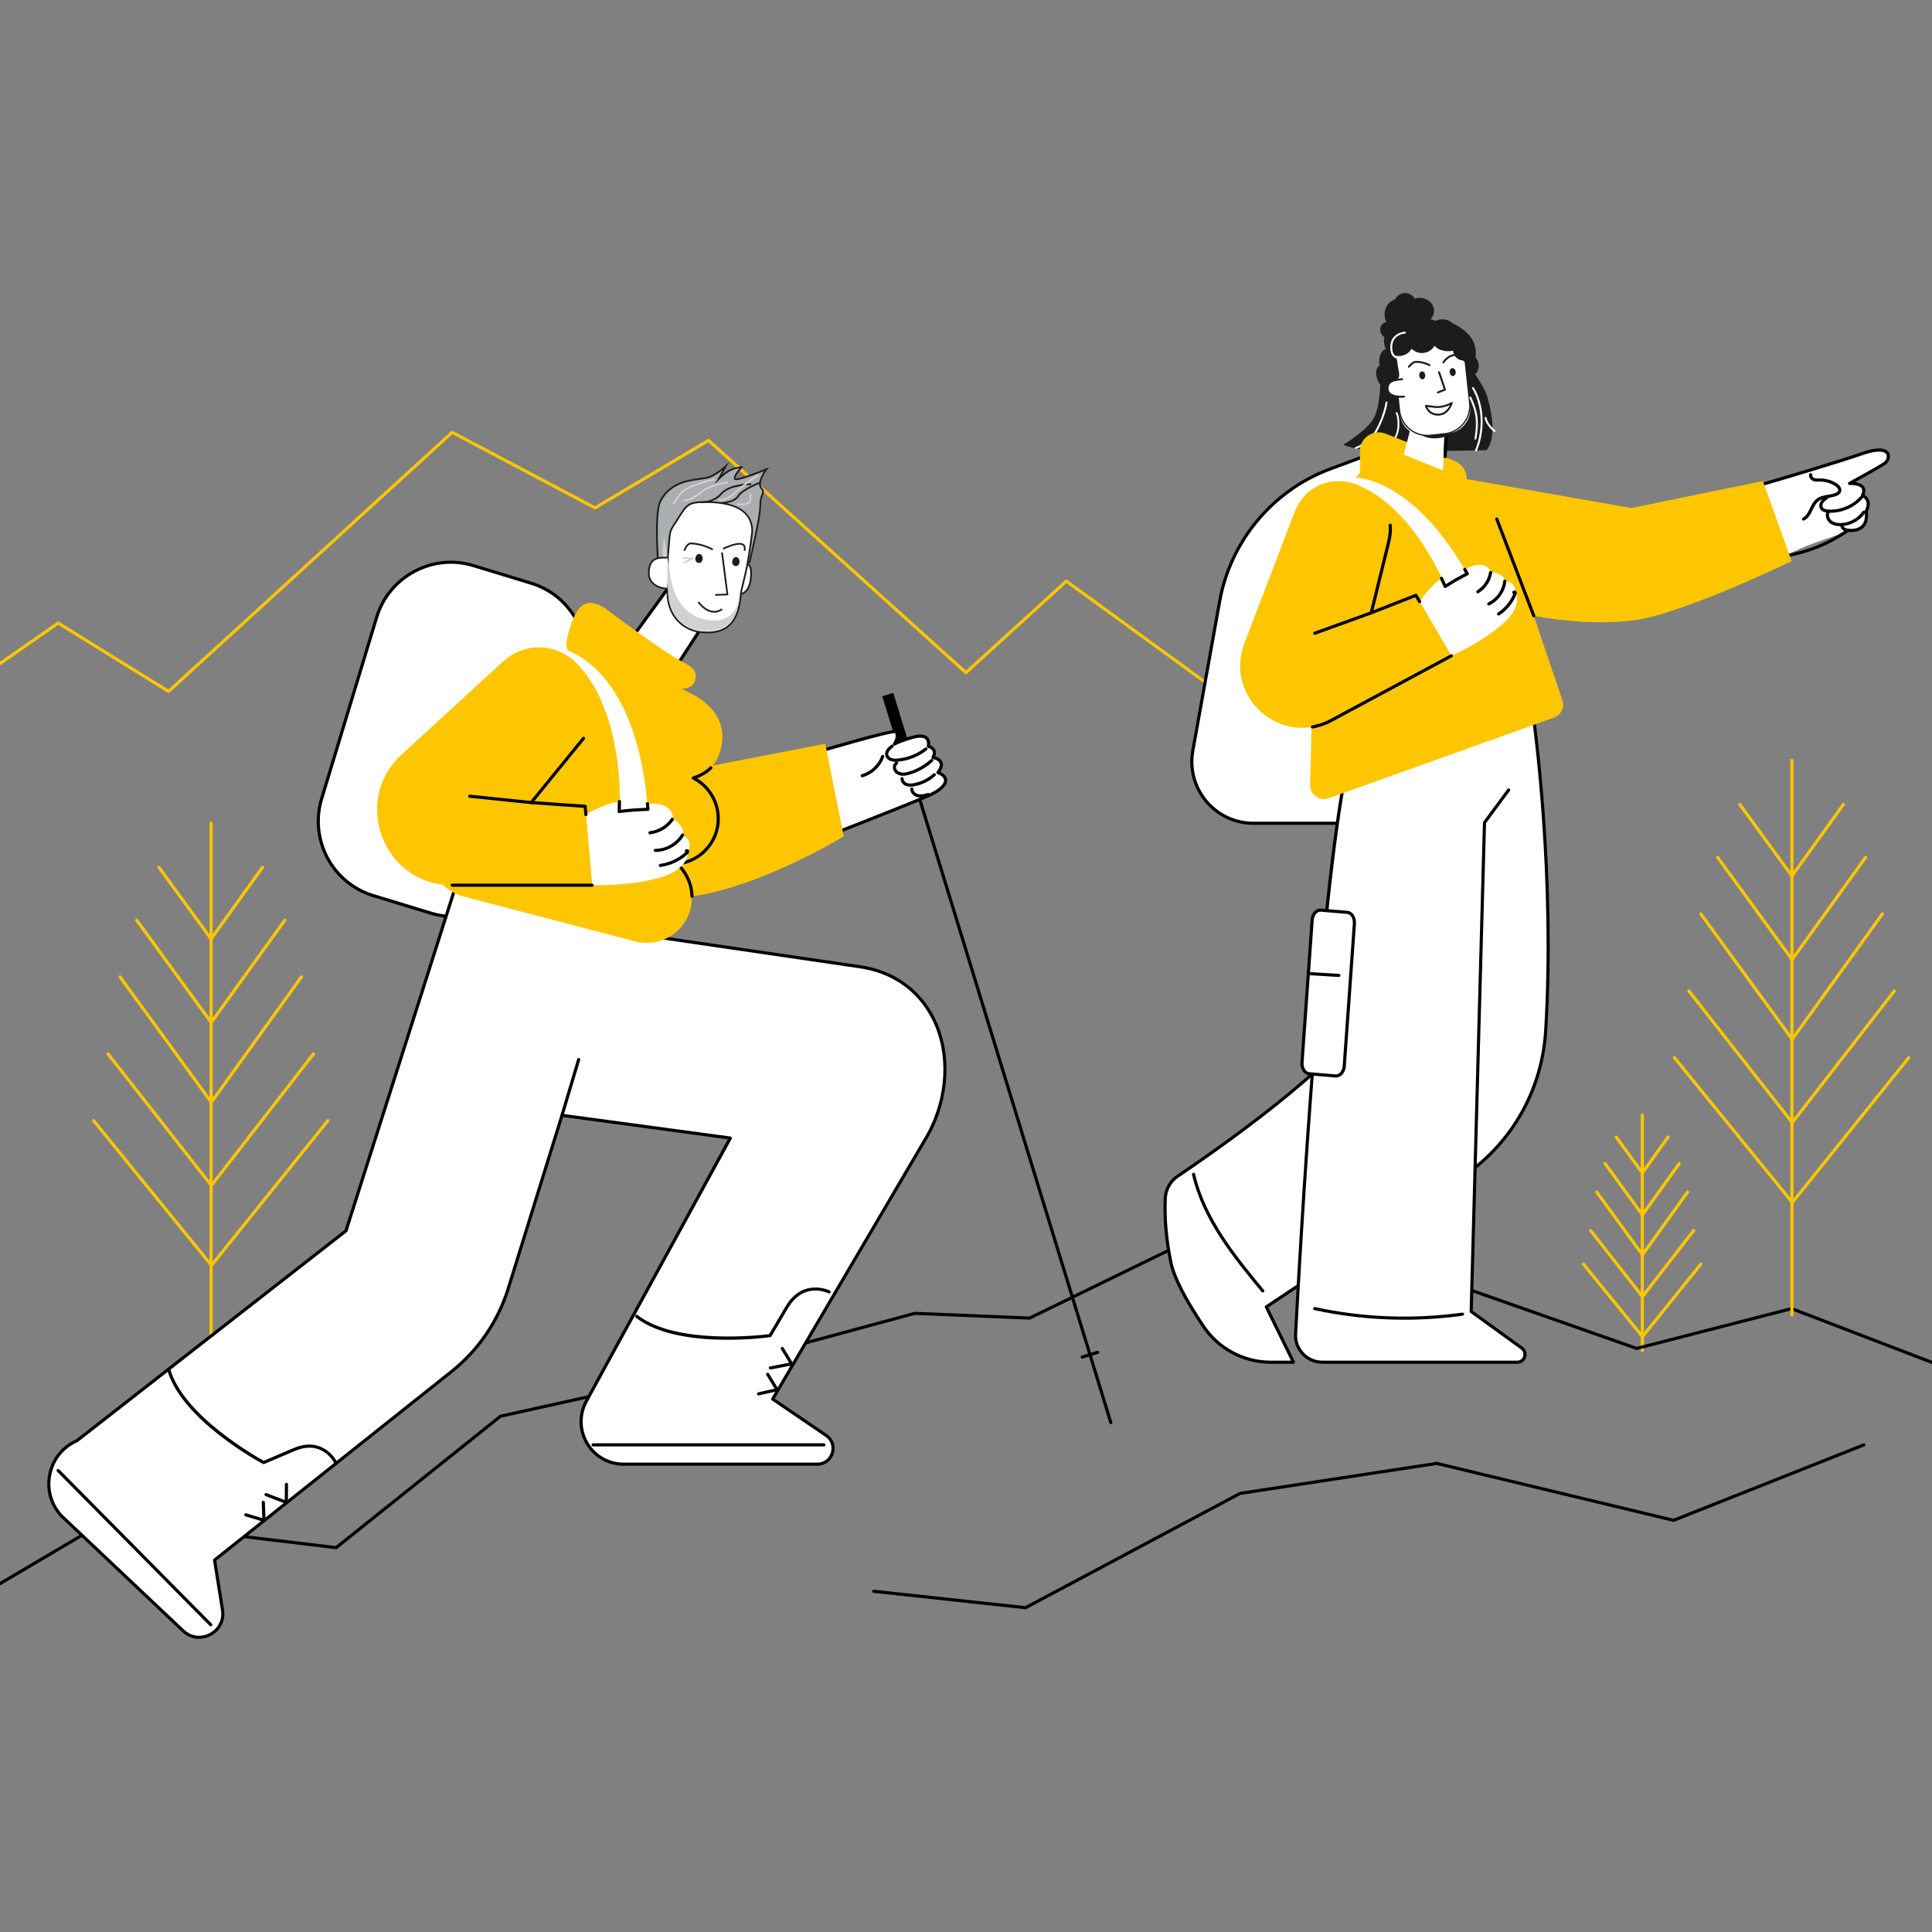 <svg width="1200" height="1200" viewBox="0 0 1200 1200" fill="none" xmlns="http://www.w3.org/2000/svg">
<rect x="0" y="0" width="1200" height="1200" fill="#808080" stroke="none"/>
<g clip-path="url(#clip0_15_1536)">
<g clip-path="url(#clip1_15_1536)">
<path d="M834.35 276.24C834.35 276.24 850.35 266.76 853.88 258.49C857.41 250.22 857.32 237.68 857.32 237.68L909 222.24C909 222.24 921.42 238.48 923.65 245.98C931.53 272.6 923.22 279.59 923.22 279.59C923.22 279.59 880.29 280.62 861.47 280.41C842.65 280.2 834.35 276.23 834.35 276.23V276.24Z" fill="#1C1C1A"/>
<path d="M842.08 278.83C841.82 278.83 841.58 278.66 841.51 278.4C841.42 278.08 841.6 277.75 841.91 277.66C841.99 277.64 850.31 275.07 854.94 266.18C859.64 257.15 860.59 249.99 860.6 249.92C860.64 249.59 860.94 249.36 861.27 249.4C861.6 249.44 861.83 249.74 861.79 250.07C861.75 250.37 860.81 257.5 856.01 266.74C851.13 276.11 842.61 278.71 842.25 278.82C842.19 278.84 842.14 278.84 842.08 278.84V278.83Z" fill="white"/>
<path d="M862.92 277.92C862.78 277.92 862.64 277.87 862.53 277.77C862.3 277.56 862.3 277.2 862.51 276.98C862.56 276.93 867.65 271.48 867.98 265.07C868.3 258.77 867.01 256.91 866.99 256.89C866.81 256.64 866.86 256.29 867.1 256.11C867.34 255.93 867.69 255.96 867.88 256.21C868.04 256.42 869.44 258.41 869.1 265.13C868.75 271.96 863.54 277.52 863.32 277.75C863.21 277.87 863.06 277.93 862.91 277.93L862.92 277.92Z" fill="white"/>
<path d="M869.11 512.33C868.91 512.33 868.71 512.27 868.54 512.14L662.4 362.23L600.61 418.51C600.24 418.85 599.67 418.85 599.3 418.51L439.97 274.74L370.1 316.29C369.81 316.46 369.44 316.47 369.14 316.31L281.01 269.74L105.37 430.16C105.05 430.45 104.57 430.5 104.19 430.27L36.14 388.16L-7.46 418.58C-7.9 418.89 -8.51 418.78 -8.82 418.34C-9.13 417.9 -9.02 417.29 -8.58 416.98L35.55 386.18C35.87 385.96 36.29 385.94 36.62 386.15L104.59 428.21L280.19 267.83C280.5 267.55 280.94 267.49 281.31 267.69L369.57 314.33L439.59 272.69C439.96 272.47 440.42 272.52 440.74 272.81L599.95 416.47L661.67 360.25C662.02 359.94 662.53 359.91 662.9 360.18L869.68 510.56C870.12 510.88 870.21 511.49 869.9 511.93C869.71 512.19 869.41 512.33 869.11 512.33Z" fill="#FEC600"/>
<path d="M131.1 856.83C130.56 856.83 130.12 856.39 130.12 855.85V511.3C130.12 510.76 130.56 510.32 131.1 510.32C131.64 510.32 132.08 510.76 132.08 511.3V855.85C132.08 856.39 131.64 856.83 131.1 856.83Z" fill="#FEC600"/>
<path d="M131.1 584.15C130.79 584.15 130.49 584 130.31 583.75L97.94 539.32C97.62 538.89 97.72 538.27 98.15 537.95C98.58 537.63 99.2 537.73 99.52 538.16L131.09 581.5L162.26 538.17C162.57 537.73 163.19 537.63 163.63 537.95C164.07 538.26 164.17 538.88 163.85 539.32L131.89 583.75C131.71 584 131.42 584.16 131.1 584.16V584.15Z" fill="#FEC600"/>
<path d="M131.19 636.06C130.88 636.06 130.58 635.91 130.4 635.66L84.13 572.15C83.81 571.72 83.91 571.1 84.34 570.78C84.78 570.46 85.39 570.56 85.71 570.99L131.19 633.41L176.09 570.99C176.4 570.55 177.02 570.45 177.46 570.77C177.9 571.08 178 571.7 177.68 572.14L131.99 635.65C131.81 635.91 131.52 636.09 131.2 636.06H131.19Z" fill="#FEC600"/>
<path d="M131.25 685.58C130.94 685.58 130.64 685.43 130.46 685.18L73.76 607.35C73.44 606.92 73.54 606.3 73.97 605.98C74.4 605.66 75.02 605.76 75.34 606.19L131.25 682.93L186.45 606.19C186.76 605.75 187.38 605.65 187.82 605.97C188.26 606.28 188.36 606.9 188.04 607.34L132.05 685.17C131.87 685.42 131.57 685.58 131.26 685.58H131.25Z" fill="#FEC600"/>
<path d="M131.3 737.34C131 737.34 130.71 737.2 130.53 736.97L66.29 655.15C65.96 654.72 66.03 654.11 66.45 653.78C66.88 653.45 67.49 653.52 67.82 653.94L131.29 734.77L193.95 653.94C194.28 653.51 194.89 653.43 195.32 653.77C195.75 654.1 195.83 654.71 195.49 655.14L132.06 736.96C131.87 737.2 131.59 737.34 131.29 737.34H131.3Z" fill="#FEC600"/>
<path d="M131.36 786.93C131.07 786.93 130.79 786.8 130.6 786.57L57.38 696.66C57.04 696.24 57.1 695.63 57.52 695.29C57.94 694.95 58.56 695.01 58.89 695.43L131.35 784.4L202.89 695.43C203.23 695.01 203.84 694.94 204.26 695.28C204.68 695.62 204.75 696.23 204.41 696.65L132.11 786.56C131.92 786.79 131.64 786.92 131.35 786.92L131.36 786.93Z" fill="#FEC600"/>
<path d="M1020.08 839.79C1019.54 839.79 1019.1 839.35 1019.1 838.81V692.5C1019.1 691.96 1019.54 691.52 1020.08 691.52C1020.62 691.52 1021.06 691.96 1021.06 692.5V838.81C1021.06 839.35 1020.62 839.79 1020.08 839.79Z" fill="#FEC600"/>
<path d="M1020.08 729.51C1019.77 729.51 1019.47 729.36 1019.29 729.11L1003.06 706.83C1002.74 706.4 1002.84 705.78 1003.27 705.46C1003.7 705.14 1004.32 705.24 1004.64 705.67L1020.07 726.85L1035.3 705.67C1035.61 705.23 1036.23 705.13 1036.67 705.45C1037.11 705.76 1037.21 706.38 1036.89 706.82L1020.87 729.1C1020.69 729.35 1020.4 729.51 1020.08 729.51Z" fill="#FEC600"/>
<path d="M1020.12 755.54C1019.81 755.54 1019.51 755.39 1019.33 755.14L996.13 723.29C995.81 722.86 995.91 722.24 996.34 721.92C996.77 721.6 997.39 721.7 997.71 722.13L1020.11 752.89L1042.23 722.14C1042.54 721.7 1043.16 721.6 1043.6 721.92C1044.04 722.24 1044.14 722.85 1043.82 723.29L1020.91 755.14C1020.73 755.39 1020.43 755.55 1020.12 755.55V755.54Z" fill="#FEC600"/>
<path d="M1020.15 780.37C1019.84 780.37 1019.54 780.22 1019.36 779.97L990.93 740.94C990.61 740.51 990.71 739.89 991.14 739.57C991.58 739.25 992.19 739.35 992.51 739.78L1020.15 777.72L1047.43 739.79C1047.74 739.35 1048.36 739.25 1048.8 739.57C1049.24 739.88 1049.34 740.5 1049.02 740.94L1020.95 779.97C1020.77 780.22 1020.47 780.38 1020.16 780.38L1020.15 780.37Z" fill="#FEC600"/>
<path d="M1020.18 806.33C1019.88 806.33 1019.59 806.19 1019.41 805.96L987.2 764.93C986.87 764.5 986.94 763.89 987.36 763.56C987.79 763.23 988.4 763.3 988.73 763.72L1020.16 803.76L1051.19 763.73C1051.52 763.3 1052.13 763.22 1052.56 763.56C1052.99 763.9 1053.07 764.5 1052.73 764.93L1020.93 805.96C1020.74 806.2 1020.46 806.34 1020.16 806.34L1020.18 806.33Z" fill="#FEC600"/>
<path d="M1020.2 831.19C1019.91 831.19 1019.63 831.06 1019.44 830.83L982.73 785.75C982.39 785.33 982.45 784.72 982.87 784.38C983.29 784.04 983.91 784.1 984.24 784.52L1020.19 828.66L1055.68 784.52C1056.02 784.1 1056.63 784.03 1057.05 784.37C1057.47 784.71 1057.54 785.32 1057.2 785.74L1020.95 830.82C1020.76 831.05 1020.48 831.18 1020.19 831.18L1020.2 831.19Z" fill="#FEC600"/>
<path d="M-8.02 989.34C-8.35 989.34 -8.68 989.17 -8.86 988.86C-9.13 988.39 -8.98 987.8 -8.51 987.52L66.2 943.44C66.39 943.33 66.6 943.28 66.81 943.31L208.5 960.26L310.24 878.91C310.36 878.82 310.49 878.75 310.64 878.72L428 852.66L567.92 814.81C568.02 814.78 568.12 814.77 568.22 814.78L639.31 817.72L783.92 747.26C784.18 747.13 784.48 747.13 784.75 747.25L862.89 782.5L1016.6 836.52L1112.57 811.85C1112.77 811.8 1112.97 811.81 1113.16 811.89L1209.27 848.74C1209.78 848.94 1210.03 849.5 1209.83 850C1209.64 850.51 1209.07 850.76 1208.57 850.56L1112.75 813.82L1016.79 838.48C1016.6 838.53 1016.4 838.52 1016.22 838.45L862.15 784.3L784.35 749.2L639.93 819.57C639.78 819.64 639.62 819.68 639.46 819.67L568.28 816.72L428.46 854.54L311.28 880.56L209.4 962.02C209.2 962.18 208.94 962.26 208.67 962.23L66.9 945.27L-7.52 989.2C-7.68 989.29 -7.85 989.34 -8.02 989.34Z" fill="black"/>
<path d="M636.95 999.55C636.95 999.55 636.88 999.55 636.84 999.55L542.58 989.34C542.04 989.28 541.65 988.8 541.71 988.26C541.77 987.72 542.26 987.33 542.79 987.4L636.75 997.58L769.78 926.72C769.88 926.67 769.98 926.63 770.09 926.62L892.21 907.98C892.33 907.96 892.46 907.97 892.59 908L1039.39 943.28L1157.29 896.53C1157.79 896.33 1158.36 896.57 1158.56 897.08C1158.76 897.58 1158.51 898.15 1158.01 898.35L1039.83 945.21C1039.64 945.29 1039.44 945.3 1039.24 945.25L892.32 909.94L770.55 928.53L637.4 999.46C637.26 999.54 637.1 999.58 636.94 999.58L636.95 999.55Z" fill="black"/>
<path d="M1113 817.75C1112.46 817.75 1112.02 817.31 1112.02 816.77V472.22C1112.02 471.68 1112.46 471.24 1113 471.24C1113.54 471.24 1113.98 471.68 1113.98 472.22V816.77C1113.98 817.31 1113.54 817.75 1113 817.75Z" fill="#FEC600"/>
<path d="M1113 545.07C1112.69 545.07 1112.39 544.92 1112.21 544.67L1079.84 500.24C1079.52 499.81 1079.62 499.19 1080.05 498.87C1080.48 498.55 1081.1 498.65 1081.42 499.08L1112.99 542.42L1144.16 499.09C1144.47 498.65 1145.09 498.55 1145.53 498.87C1145.97 499.18 1146.07 499.8 1145.75 500.24L1113.79 544.67C1113.61 544.92 1113.31 545.08 1113 545.08V545.07Z" fill="#FEC600"/>
<path d="M1113.09 596.98C1112.78 596.98 1112.48 596.83 1112.3 596.58L1066.03 533.07C1065.71 532.64 1065.81 532.02 1066.24 531.7C1066.68 531.38 1067.29 531.48 1067.61 531.91L1113.09 594.33L1157.99 531.91C1158.3 531.47 1158.92 531.37 1159.36 531.69C1159.8 532 1159.9 532.62 1159.58 533.06L1113.89 596.57C1113.71 596.82 1113.41 596.98 1113.1 596.98H1113.09Z" fill="#FEC600"/>
<path d="M1113.16 646.5C1112.85 646.5 1112.55 646.35 1112.37 646.1L1055.67 568.27C1055.35 567.84 1055.45 567.22 1055.88 566.9C1056.31 566.58 1056.93 566.68 1057.25 567.11L1113.16 643.85L1168.36 567.11C1168.67 566.67 1169.29 566.57 1169.73 566.89C1170.17 567.2 1170.27 567.82 1169.95 568.26L1113.96 646.09C1113.78 646.34 1113.48 646.5 1113.17 646.5H1113.16Z" fill="#FEC600"/>
<path d="M1113.21 698.27C1112.91 698.27 1112.62 698.13 1112.44 697.9L1048.2 616.08C1047.87 615.65 1047.94 615.04 1048.36 614.71C1048.79 614.38 1049.4 614.45 1049.73 614.87L1113.2 695.7L1175.86 614.87C1176.19 614.44 1176.8 614.36 1177.23 614.7C1177.66 615.03 1177.74 615.64 1177.4 616.07L1113.97 697.89C1113.78 698.13 1113.52 698.26 1113.2 698.27H1113.21Z" fill="#FEC600"/>
<path d="M1113.26 747.85C1112.97 747.85 1112.69 747.72 1112.5 747.49L1039.28 657.58C1038.94 657.16 1039 656.55 1039.42 656.21C1039.84 655.87 1040.46 655.93 1040.79 656.35L1113.25 745.32L1184.79 656.35C1185.13 655.93 1185.74 655.86 1186.16 656.2C1186.58 656.54 1186.65 657.15 1186.31 657.57L1114.01 747.48C1113.82 747.71 1113.54 747.84 1113.25 747.84L1113.26 747.85Z" fill="#FEC600"/>
<path d="M267.75 567.21L231.8 556.26C206.5 548.56 192.09 521.51 199.77 496.16L233.96 383.38C241.65 358.02 268.64 343.58 293.96 351.29L329.91 362.24C355.21 369.94 369.62 396.99 361.94 422.34L327.75 535.12C320.06 560.48 293.07 574.92 267.75 567.21Z" fill="white"/>
<path d="M281.69 570.28C276.92 570.28 272.14 569.57 267.46 568.15L231.51 557.2C205.63 549.32 190.97 521.81 198.83 495.88L233.02 383.11C236.82 370.58 245.3 360.27 256.92 354.07C268.51 347.88 281.76 346.57 294.24 350.37L330.19 361.32C356.07 369.2 370.73 396.71 362.87 422.64L328.68 535.42C324.88 547.95 316.4 558.26 304.78 564.46C297.54 568.33 289.64 570.29 281.69 570.29V570.28ZM268.03 566.28C280.01 569.93 292.73 568.67 303.86 562.72C315.01 556.76 323.16 546.86 326.81 534.83L361 422.05C368.55 397.15 354.47 370.74 329.62 363.17L293.67 352.22C281.69 348.57 268.97 349.83 257.84 355.78C246.69 361.74 238.54 371.64 234.89 383.67L200.7 496.44C193.15 521.34 207.23 547.75 232.08 555.32L268.03 566.27V566.28Z" fill="black"/>
<path d="M393.67 579.94L534.23 600.51C583.27 607.69 600.21 661.83 576.13 705.24L479.9 869L513.13 891.6C521.07 897 517.26 909.45 507.66 909.45H387.34C367.56 909.45 354.81 888.45 363.9 870.84L453.62 706.9L349.06 692.77L315.67 800.31C309.34 820.71 297.02 838.72 280.33 852L133.27 969L138.2 999.97C140.4 1013.78 123.88 1022.54 113.73 1012.94L38.22 941.6C24.47 926.9 29.33 903 47.72 894.87L214.89 764.46L283.2 549.82L393.65 579.95L393.67 579.94Z" fill="white"/>
<path d="M123.71 1017.95C119.86 1017.95 116.06 1016.48 113.07 1013.65L37.56 942.31C30.74 935.02 27.99 925.29 29.98 915.56C31.95 905.88 38.24 898.04 47.23 894.02L214.07 763.86L282.29 549.51C282.45 549.01 282.97 548.73 283.48 548.86L393.87 578.97L534.37 599.53C555.26 602.59 571.74 614.33 580.79 632.6C591.47 654.19 590.02 682.2 576.99 705.7L481.21 868.69L513.68 890.77C517.67 893.48 519.33 898.22 517.91 902.83C516.49 907.43 512.47 910.41 507.66 910.41H387.34C377.73 910.41 368.99 905.5 363.98 897.27C358.95 889.02 358.6 878.96 363.03 870.37L452.07 707.65L349.74 693.82L316.6 800.57C310.18 821.24 297.85 839.28 280.94 852.74L134.33 969.38L139.16 999.78C140.23 1006.5 137.04 1012.9 131.02 1016.07C128.67 1017.31 126.17 1017.91 123.69 1017.91H123.7L123.71 1017.95ZM283.87 551.02L215.84 764.76C215.78 764.95 215.67 765.11 215.51 765.23L48.34 895.64C48.28 895.69 48.21 895.73 48.13 895.76C39.66 899.5 33.75 906.86 31.89 915.95C30.03 925.05 32.6 934.15 38.94 940.93L114.4 1012.22C119.63 1017.16 125.95 1016.57 130.12 1014.37C134.31 1012.16 138.37 1007.25 137.24 1000.11L132.31 969.14C132.26 968.79 132.39 968.44 132.67 968.22L279.73 851.22C296.34 838.01 308.45 820.3 314.75 800L348.14 692.46C348.28 692 348.74 691.72 349.2 691.78L453.76 705.91C454.08 705.95 454.36 706.15 454.5 706.44C454.64 706.73 454.64 707.07 454.49 707.35L364.77 871.29C360.66 879.25 360.99 888.59 365.66 896.25C370.31 903.89 378.42 908.45 387.35 908.45H507.67C511.6 908.45 514.89 906.02 516.05 902.25C517.21 898.48 515.85 894.6 512.6 892.38L479.37 869.78C478.94 869.49 478.82 868.92 479.08 868.48L575.31 704.72C588.02 681.8 589.46 654.48 579.05 633.46C570.3 615.78 554.34 604.42 534.1 601.45L393.54 580.88C393.54 580.88 393.46 580.87 393.42 580.86L283.88 550.98L283.87 551.02Z" fill="black"/>
<path d="M130.9 1010.15C130.65 1010.15 130.39 1010.05 130.2 1009.86L35.42 914.06C35.04 913.67 35.04 913.06 35.42 912.68C35.8 912.3 36.42 912.3 36.8 912.68L131.58 1008.48C131.96 1008.87 131.96 1009.48 131.58 1009.86C131.39 1010.05 131.14 1010.14 130.89 1010.14L130.9 1010.15Z" fill="black"/>
<path d="M511.77 898.4H368.4C367.86 898.4 367.42 897.96 367.42 897.42C367.42 896.88 367.86 896.44 368.4 896.44H511.77C512.31 896.44 512.75 896.88 512.75 897.42C512.75 897.96 512.31 898.4 511.77 898.4Z" fill="black"/>
<path d="M349.07 693.74C348.98 693.74 348.88 693.73 348.79 693.7C348.27 693.54 347.98 693 348.13 692.48L358.49 657.83C358.65 657.31 359.19 657.02 359.71 657.17C360.23 657.33 360.52 657.87 360.37 658.39L350.01 693.04C349.88 693.47 349.5 693.74 349.07 693.74Z" fill="black"/>
<path d="M451.96 832.17C433.34 832.17 409.29 829.65 394.88 818.36C394.45 818.03 394.38 817.41 394.71 816.99C395.04 816.56 395.66 816.49 396.08 816.82C419.75 835.35 472.21 829.35 477.72 828.66L487.83 811.51C498.52 793.37 515.23 801.47 515.4 801.55C515.88 801.79 516.08 802.38 515.83 802.86C515.59 803.34 515 803.54 514.52 803.3C513.9 802.99 499.27 795.96 489.51 812.5L479.15 830.06C479 830.32 478.74 830.49 478.44 830.53C477.42 830.67 466.29 832.17 451.95 832.17H451.96Z" fill="black"/>
<path d="M478.45 850.63C477.99 850.63 477.58 850.3 477.49 849.84C477.39 849.31 477.74 848.8 478.27 848.7L490.16 846.44L485.06 838.07C484.78 837.61 484.92 837.01 485.38 836.73C485.84 836.45 486.44 836.59 486.72 837.05L492.56 846.63C492.73 846.9 492.75 847.24 492.62 847.53C492.49 847.82 492.23 848.04 491.91 848.09L478.64 850.62C478.58 850.63 478.52 850.64 478.45 850.64V850.63Z" fill="black"/>
<path d="M471.15 866.73C470.7 866.73 470.3 866.42 470.2 865.96C470.08 865.43 470.42 864.91 470.95 864.79L481.13 862.53L476 854.12C475.72 853.66 475.86 853.06 476.32 852.78C476.78 852.5 477.38 852.64 477.66 853.1L483.5 862.68C483.66 862.95 483.69 863.28 483.57 863.57C483.45 863.86 483.19 864.07 482.88 864.14L471.36 866.7C471.29 866.72 471.22 866.72 471.15 866.72V866.73Z" fill="black"/>
<path d="M208.79 909.91C208.42 909.91 208.07 909.7 207.9 909.34C207.6 908.7 200.46 893.79 182.87 901.31L164.15 909.31C163.88 909.43 163.57 909.41 163.31 909.27C161.24 908.17 112.54 881.93 103.78 850.68C103.63 850.16 103.94 849.62 104.46 849.47C104.97 849.32 105.52 849.63 105.67 850.15C113.79 879.13 159.03 904.68 163.83 907.32L182.11 899.5C201.49 891.22 209.61 908.34 209.69 908.51C209.92 909 209.69 909.58 209.21 909.8C209.08 909.86 208.94 909.89 208.8 909.89L208.79 909.91Z" fill="black"/>
<path d="M177.85 934.16C177.73 934.16 177.61 934.14 177.5 934.09L164.89 929.23C164.39 929.03 164.14 928.47 164.33 927.97C164.52 927.47 165.09 927.22 165.59 927.41L176.88 931.76L176.95 921.95C176.95 921.41 177.39 920.98 177.93 920.98C178.47 920.98 178.91 921.42 178.9 921.96L178.82 933.18C178.82 933.5 178.66 933.8 178.39 933.98C178.23 934.09 178.04 934.15 177.84 934.15L177.85 934.16Z" fill="black"/>
<path d="M163.97 945.26C163.88 945.26 163.78 945.25 163.69 945.22L152.39 941.82C151.87 941.66 151.58 941.12 151.73 940.6C151.89 940.09 152.43 939.79 152.95 939.94L162.93 942.95L162.55 933.1C162.53 932.56 162.95 932.11 163.49 932.08C163.99 932.06 164.48 932.48 164.51 933.02L164.94 944.24C164.95 944.55 164.81 944.86 164.56 945.05C164.39 945.18 164.17 945.25 163.96 945.25L163.97 945.26Z" fill="black"/>
<path d="M415.69 364.31L391.42 397.71L417.56 417.78L439.95 383.25L415.68 364.31H415.69Z" fill="white"/>
<path d="M417.56 418.76C417.35 418.76 417.14 418.69 416.97 418.56L390.83 398.49C390.41 398.17 390.32 397.57 390.63 397.14L414.9 363.74C415.06 363.53 415.29 363.39 415.55 363.35C415.82 363.31 416.08 363.39 416.29 363.55L440.56 382.49C440.96 382.8 441.06 383.37 440.78 383.79L418.38 418.32C418.23 418.55 417.99 418.71 417.73 418.75C417.68 418.75 417.62 418.76 417.57 418.76H417.56ZM392.77 397.52L417.31 416.36L438.64 383.47L415.88 365.7L392.77 397.51V397.52Z" fill="black"/>
<path d="M689.96 884.59C689.54 884.59 689.15 884.32 689.02 883.9L552.04 437.1C551.88 436.59 552.17 436.04 552.69 435.88C553.2 435.72 553.75 436.01 553.91 436.53L690.89 883.33C691.05 883.84 690.76 884.39 690.24 884.55C690.14 884.58 690.05 884.59 689.95 884.59H689.96Z" fill="black"/>
<path d="M672.24 843.85C671.82 843.85 671.43 843.58 671.3 843.16C671.14 842.65 671.43 842.1 671.95 841.94L681.52 839.01C682.03 838.85 682.58 839.14 682.74 839.66C682.9 840.17 682.61 840.72 682.09 840.88L672.52 843.81C672.42 843.84 672.33 843.85 672.23 843.85H672.24Z" fill="black"/>
<path d="M554.84 430.36L548 432.46L564.5 486.31L571.34 484.21L554.84 430.36Z" fill="black"/>
<path d="M475.01 534.47C515.34 518.82 569.48 497.65 577.96 493.61C588.26 488.71 590.56 482.93 582.52 479.79C582.52 479.79 589.02 472.63 579.5 470.44C579.5 470.44 582.76 465.36 576.6 463.53C576.6 463.53 579.03 454.59 566.89 457.95C558.98 460.14 555.59 462.1 555.59 462.1C555.59 462.1 558.79 457.2 556.53 454.54C554.27 451.88 444.68 486.71 440.74 485.76C436.8 484.8 446.65 545.48 475.02 534.46L475.01 534.47Z" fill="white"/>
<path d="M468.36 536.77C462.72 536.77 457.47 533.96 452.9 528.43C441.62 514.79 437.45 488.69 439.46 485.48C439.81 484.93 440.38 484.67 440.97 484.81C443.1 485.01 466.67 478.06 489.5 471.36C505.18 466.75 521.39 461.99 534.06 458.5C556.05 452.45 556.65 453.15 557.28 453.91C558.8 455.7 558.38 458.18 557.69 460.03C559.56 459.25 562.48 458.15 566.63 457.01C571.22 455.74 574.47 456.01 576.28 457.82C577.86 459.39 577.86 461.64 577.71 462.89C579.43 463.56 580.56 464.59 581.06 465.94C581.6 467.38 581.27 468.84 580.9 469.82C583.39 470.6 584.93 471.87 585.47 473.59C586.16 475.8 584.96 478.1 584.07 479.4C587.47 481.05 588.29 483.08 588.34 484.55C588.46 487.85 584.93 491.38 578.39 494.5C570.01 498.49 517.74 518.94 475.37 535.38C472.98 536.31 470.64 536.76 468.36 536.76V536.77ZM441.02 486.75C440.11 489.96 443.62 514.34 454.55 527.37C460.43 534.38 467.2 536.46 474.66 533.57C517 517.13 569.22 496.71 577.54 492.74C583.16 490.07 586.46 487.03 586.38 484.63C586.31 482.73 584.05 481.45 582.17 480.72C581.87 480.6 581.65 480.35 581.58 480.03C581.5 479.72 581.59 479.39 581.81 479.15C582.5 478.38 584.17 475.99 583.6 474.17C583.2 472.9 581.75 471.97 579.29 471.41C578.98 471.34 578.73 471.12 578.6 470.82C578.48 470.52 578.51 470.19 578.68 469.92C578.68 469.91 579.79 468.13 579.22 466.61C578.87 465.66 577.89 464.94 576.32 464.48C575.81 464.33 575.52 463.8 575.65 463.29C575.65 463.27 576.33 460.63 574.89 459.21C573.62 457.96 570.94 457.86 567.14 458.91C559.49 461.03 556.1 462.95 556.06 462.97C555.67 463.2 555.17 463.12 554.86 462.79C554.55 462.46 554.51 461.97 554.75 461.58C555.5 460.43 557.1 457.15 555.91 455.38C551.92 455.07 516.22 465.56 490.02 473.25C459.13 482.32 444.29 486.59 441.01 486.75H441.02Z" fill="black"/>
<path d="M556.13 473.15C555.17 473.15 554.16 473.04 553.19 472.7C551.4 472.06 550.1 470.66 549.81 469.04C549.31 466.3 551.54 464.18 553.54 462.64C553.97 462.31 554.58 462.39 554.91 462.82C555.24 463.25 555.16 463.86 554.73 464.19C553.17 465.39 551.42 466.99 551.73 468.7C551.9 469.62 552.73 470.47 553.85 470.87C555.03 471.29 556.4 471.24 557.59 471.13C563.67 470.58 569.67 468.22 574.47 464.46C574.9 464.13 575.51 464.2 575.84 464.63C576.17 465.06 576.1 465.67 575.67 466C570.57 469.99 564.21 472.5 557.76 473.08C557.24 473.12 556.69 473.16 556.13 473.16V473.15Z" fill="black"/>
<path d="M560.97 481.84C560.62 481.84 560.26 481.82 559.91 481.78C557.78 481.52 555.99 480.4 555.11 478.78C554.04 476.81 554.61 474.21 556.36 473.09C556.81 472.8 557.42 472.93 557.71 473.39C558 473.85 557.87 474.45 557.41 474.74C556.53 475.3 556.25 476.78 556.83 477.84C557.4 478.89 558.67 479.65 560.14 479.83C561.68 480.02 563.26 479.63 564.61 479.23C569.59 477.74 574.25 475.1 578.08 471.59C578.48 471.23 579.1 471.25 579.46 471.65C579.82 472.05 579.8 472.67 579.4 473.03C575.35 476.74 570.43 479.53 565.16 481.1C563.91 481.47 562.47 481.83 560.96 481.83L560.97 481.84Z" fill="black"/>
<path d="M565.4 488.63C564.51 488.63 563.58 488.51 562.68 488.17C560.62 487.39 559.25 485.51 559.34 483.59C559.36 483.05 559.82 482.64 560.36 482.66C560.9 482.68 561.32 483.14 561.29 483.68C561.24 484.89 562.3 485.93 563.37 486.34C564.76 486.86 566.37 486.67 567.62 486.44C572.05 485.62 576.31 483.51 579.65 480.5C580.05 480.14 580.67 480.17 581.03 480.57C581.39 480.97 581.36 481.59 580.96 481.95C577.31 485.25 572.82 487.47 567.98 488.37C567.22 488.51 566.33 488.64 565.41 488.64L565.4 488.63Z" fill="black"/>
<path d="M571.76 495.36C571.23 495.36 570.69 495.32 570.16 495.21C567.79 494.75 565.31 492.78 565.38 490.02C565.39 489.48 565.88 489.05 566.38 489.07C566.92 489.08 567.35 489.53 567.33 490.07C567.29 491.67 568.95 492.99 570.52 493.29C572.4 493.65 574.45 493.06 576.26 492.55C576.77 492.4 577.32 492.7 577.47 493.22C577.62 493.74 577.32 494.28 576.8 494.43C575.32 494.86 573.55 495.36 571.75 495.36H571.76Z" fill="black"/>
<path d="M535.52 482.82C535.09 482.82 534.7 482.54 534.58 482.11C534.43 481.59 534.73 481.05 535.25 480.9C540.79 479.31 545.42 474.95 547.33 469.52C547.51 469.01 548.07 468.74 548.58 468.92C549.09 469.1 549.36 469.66 549.18 470.17C547.06 476.18 541.93 481.02 535.8 482.78C535.71 482.81 535.62 482.82 535.53 482.82H535.52Z" fill="black"/>
<path d="M412.55 481.36L512.57 461.96L524.07 519.51C524.07 519.51 435.95 573.27 393.58 553.3C351.21 533.32 412.55 481.36 412.55 481.36Z" fill="#FEC600"/>
<path d="M429.6 430.95L423.23 427.85C426.16 427.71 430.57 426.96 431.77 422.62C433.17 417.55 430.84 414.64 424.34 411.31C411.08 404.53 375.26 377.38 375.26 377.38C367.83 373.54 358.55 369.06 352.37 396.05C351.06 401.07 352.52 406.15 355.78 409.7L345.43 406.99C330.38 403.05 314.99 412.08 311.06 427.16C308.61 436.55 311.18 446.08 317.11 452.88C302.48 449.76 287.85 458.7 284.03 473.35C281.28 483.87 284.84 494.55 292.35 501.39C280.9 502.47 270.81 510.56 267.73 522.36C263.8 537.44 272.8 552.87 287.86 556.81L394.55 584.77C409.6 588.71 424.99 579.68 428.92 564.6C431.67 554.08 428.11 543.4 420.6 536.56C432.05 535.48 442.14 527.39 445.22 515.59C448.64 502.46 442.26 489.08 430.62 483.23C439.57 480.42 445.1 475.15 447.65 465.38L447.72 465.07C451.65 449.99 443.58 438.06 429.6 430.97V430.95Z" fill="#FEC600"/>
<path d="M429.84 557.71C429.31 557.71 428.88 557.29 428.86 556.76C428.67 549.37 425.43 542.27 419.95 537.28C419.67 537.02 419.56 536.61 419.68 536.25C419.8 535.88 420.13 535.62 420.51 535.58C431.84 534.52 441.39 526.38 444.27 515.34C447.5 502.96 441.57 489.83 430.18 484.1C429.83 483.92 429.61 483.55 429.64 483.15C429.67 482.75 429.94 482.41 430.32 482.29C434.77 480.89 438.21 478.91 440.83 476.22C441.21 475.83 441.83 475.83 442.21 476.2C442.6 476.58 442.6 477.2 442.23 477.58C439.81 480.06 436.78 481.98 433.01 483.42C443.93 490.02 449.43 503.29 446.16 515.82C443.25 526.99 433.96 535.38 422.72 537.25C427.7 542.48 430.62 549.46 430.81 556.7C430.82 557.24 430.4 557.69 429.86 557.7H429.83L429.84 557.71Z" fill="black"/>
<path d="M345.24 401.93C345.24 401.93 396.11 406.84 402.78 507.18L384.72 508.9C384.72 508.9 391.42 428.56 345.24 401.94V401.93Z" fill="white"/>
<path d="M424.06 518.72C425.94 513.39 418.09 508.67 418.09 508.67C417.58 495.32 397.36 499.81 397.36 499.81C386.6 492.33 365.27 505.11 363.92 505.94L367.74 549.81C390.24 549.81 400.85 547.4 408.52 545.44C428.62 540.31 427.38 528.88 427.38 528.88C430.67 520.95 424.05 518.72 424.05 518.72H424.06Z" fill="white"/>
<path d="M403.69 518.22C403.2 518.22 402.78 517.85 402.72 517.35C402.66 516.81 403.05 516.33 403.58 516.27C408.85 515.68 413.79 512.72 416.79 508.34C417.1 507.9 417.7 507.78 418.15 508.09C418.59 508.4 418.71 509 418.4 509.45C415.08 514.29 409.62 517.57 403.79 518.22C403.75 518.22 403.72 518.22 403.68 518.22H403.69Z" fill="black"/>
<path d="M407.03 529.18C406.49 529.18 406.05 528.74 406.05 528.2C406.05 527.66 406.49 527.22 407.03 527.22C413.47 527.22 419.79 523.65 423.13 518.12C423.41 517.66 424.01 517.51 424.47 517.79C424.93 518.07 425.08 518.67 424.8 519.13C421.12 525.22 414.14 529.16 407.03 529.17V529.18Z" fill="black"/>
<path d="M410.17 538.52C409.69 538.52 409.27 538.17 409.2 537.67C409.13 537.13 409.5 536.64 410.04 536.57C415.83 535.78 421.38 533.18 425.71 529.25C425.7 529.25 425.68 529.23 425.67 529.22C425.26 528.87 425.2 528.26 425.55 527.84C425.9 527.42 426.48 527.27 427.02 527.46C427.62 527.68 428.05 528.26 428.06 528.88C428.06 529.74 427.43 530.32 427.16 530.57C422.53 534.83 416.54 537.65 410.3 538.5C410.26 538.5 410.21 538.5 410.17 538.5V538.52Z" fill="black"/>
<path d="M384.62 505.05C384.38 505.05 384.15 504.96 383.97 504.8C383.76 504.61 383.64 504.34 383.64 504.05L383.76 497.78C383.76 497.24 384.18 496.8 384.76 496.82C385.3 496.82 385.73 497.28 385.72 497.82L385.62 502.96C390.84 502.3 396.13 501.9 401.39 501.76L401.17 499.25C401.12 498.71 401.52 498.24 402.06 498.19C402.61 498.14 403.07 498.54 403.12 499.08L403.43 502.62C403.45 502.89 403.36 503.16 403.18 503.36C403 503.56 402.74 503.68 402.47 503.68C396.56 503.8 390.59 504.25 384.74 505.03C384.7 505.03 384.65 505.03 384.61 505.03L384.62 505.05Z" fill="black"/>
<path d="M363.48 500.84L329.96 498.49L362.44 458.59C374.64 443.6 371.89 425.42 356.77 413.39L355.81 409.7C342.48 399.09 324.77 399.53 312.21 411.06L249.4 468.73C218.08 497.49 238.38 549.83 280.86 549.83H367.75L363.48 500.86V500.84Z" fill="#FEC600"/>
<path d="M363.92 506.92C363.42 506.92 362.99 506.53 362.95 506.03L362.58 501.76L329.89 499.46C329.53 499.43 329.21 499.21 329.06 498.87C328.91 498.53 328.97 498.15 329.2 497.86L361.68 457.96C362.02 457.54 362.64 457.48 363.05 457.82C363.47 458.16 363.53 458.78 363.19 459.19L331.9 497.62L363.55 499.84C364.03 499.88 364.41 500.25 364.45 500.73L364.89 505.83C364.94 506.37 364.54 506.84 364 506.89H363.91L363.92 506.92Z" fill="black"/>
<path d="M367.74 550.79H280.85C280.31 550.79 279.87 550.35 279.87 549.81C279.87 549.27 280.31 548.83 280.85 548.83H367.74C368.28 548.83 368.72 549.27 368.72 549.81C368.72 550.35 368.28 550.79 367.74 550.79Z" fill="black"/>
<path d="M329.95 499.46C329.95 499.46 329.88 499.46 329.85 499.46L291.64 495.51C291.1 495.46 290.71 494.97 290.77 494.44C290.83 493.9 291.3 493.51 291.84 493.57L330.05 497.52C330.59 497.57 330.98 498.06 330.92 498.59C330.87 499.09 330.44 499.47 329.95 499.47V499.46Z" fill="black"/>
<path d="M869.11 511.35H778.48C754.67 511.35 736.66 489.76 740.88 466.27L757.56 373.42C764.32 335.8 790.42 304.56 826.18 291.28L869.1 275.34V511.34L869.11 511.35Z" fill="white"/>
<path d="M869.11 512.33H778.48C766.86 512.33 755.92 507.21 748.45 498.29C740.96 489.34 737.85 477.61 739.92 466.11L756.6 373.26C763.39 335.48 789.92 303.71 825.84 290.38L868.76 274.44C869.06 274.33 869.39 274.37 869.66 274.56C869.92 274.74 870.08 275.04 870.08 275.36V511.36C870.08 511.9 869.64 512.34 869.1 512.34L869.11 512.33ZM868.13 276.75L826.52 292.2C791.25 305.3 765.19 336.49 758.52 373.6L741.84 466.45C739.88 477.38 742.83 488.52 749.95 497.03C757.04 505.51 767.44 510.37 778.47 510.37H868.12V276.75H868.13Z" fill="black"/>
<path d="M952.11 442.9C952.11 442.9 966.17 539.51 960.04 640.26C957.59 680.55 934.81 716.81 899.58 736.34L786.52 811.74L803.38 846.09H789.37C772.57 846.09 756.85 837.75 747.45 823.78C738.84 810.98 729.57 795.3 727.27 784.18C724.65 771.51 723.11 757.85 723.77 744.15C724.04 738.66 726.89 733.62 731.45 730.55C754.86 714.79 830.7 662.13 849.04 629.22C870.81 590.17 876.42 456.08 876.42 456.08L952.12 442.9H952.11Z" fill="white"/>
<path d="M803.38 847.07H789.37C772.19 847.07 756.22 838.57 746.64 824.33C735.08 807.15 728.24 793.71 726.32 784.39C723.38 770.17 722.2 756.62 722.8 744.12C723.08 738.35 726.11 732.98 730.91 729.76C753.81 714.34 829.93 661.51 848.19 628.76C869.6 590.35 875.4 457.39 875.45 456.05C875.47 455.59 875.8 455.21 876.26 455.13L951.96 441.95C952.23 441.91 952.49 441.97 952.7 442.12C952.91 442.28 953.05 442.51 953.09 442.77C953.23 443.74 967.1 540.63 961.02 640.33C958.53 681.21 935.74 717.42 900.06 737.2L787.78 812.09L804.26 845.67C804.41 845.97 804.39 846.33 804.21 846.62C804.03 846.91 803.72 847.08 803.38 847.08V847.07ZM877.37 456.91C876.83 469.04 870.9 592.02 849.9 629.7C831.43 662.82 755 715.89 732.01 731.37C727.72 734.26 725.01 739.06 724.76 744.21C724.17 756.55 725.34 769.94 728.24 783.99C730.09 792.94 737.02 806.51 748.27 823.24C757.49 836.94 772.85 845.12 789.38 845.12H801.82L785.65 812.18C785.43 811.74 785.58 811.21 785.99 810.93L899.05 735.53C934.21 716.03 956.63 680.41 959.08 640.2C964.81 546.13 952.75 454.56 951.3 444.04L877.37 456.91Z" fill="black"/>
<path d="M784.33 802.79C784.05 802.79 783.77 802.67 783.58 802.44C766.41 781.63 746.96 758.05 740.4 729.61C740.28 729.08 740.61 728.56 741.13 728.44C741.66 728.32 742.18 728.65 742.3 729.17C748.75 757.16 768.05 780.56 785.08 801.2C785.43 801.62 785.36 802.23 784.95 802.57C784.77 802.72 784.55 802.79 784.33 802.79Z" fill="black"/>
<path d="M844.72 451.07C824.62 479.78 808.61 755.78 804.72 828.56C804.21 838.09 811.78 846.08 821.29 846.08H942.42C947.09 846.08 949.03 840.08 945.24 837.33L913.8 814.58L922.07 510.95L944.98 479.94L942.32 450.72L844.72 451.06V451.07Z" fill="white"/>
<path d="M942.41 847.07H821.28C816.42 847.07 811.89 845.12 808.54 841.59C805.18 838.05 803.48 833.4 803.73 828.52C808.08 747.08 823.86 479.14 843.9 450.52C844.21 450.08 844.82 449.97 845.26 450.28C845.7 450.59 845.81 451.2 845.5 451.64C829.81 474.04 814.64 661.07 805.68 828.62C805.44 832.96 806.97 837.09 809.95 840.24C812.93 843.38 816.95 845.11 821.27 845.11H942.4C944.46 845.11 945.63 843.74 946.05 842.45C946.47 841.16 946.32 839.35 944.64 838.13L913.2 815.38C912.94 815.19 912.79 814.88 912.8 814.56L921.07 510.93C921.07 510.73 921.14 510.54 921.26 510.38L936.25 490.08C936.57 489.65 937.18 489.55 937.62 489.88C938.05 490.2 938.15 490.81 937.82 491.25L923.01 511.3L914.77 814.11L945.79 836.55C947.87 838.05 948.7 840.61 947.91 843.05C947.12 845.49 944.96 847.06 942.4 847.06L942.41 847.07Z" fill="black"/>
<path d="M829.54 668.3L813.16 666.92C810.44 666.69 808.45 663.55 808.7 659.91L815 571.47C815.26 567.83 817.67 565.06 820.4 565.29L836.78 566.67C839.5 566.9 841.49 570.04 841.24 573.68L834.94 662.12C834.68 665.76 832.27 668.53 829.54 668.3Z" fill="white"/>
<path d="M829.86 669.29C829.73 669.29 829.59 669.29 829.46 669.27L813.08 667.89C809.83 667.62 807.43 664.01 807.73 659.84L814.03 571.4C814.2 569.04 815.18 566.93 816.73 565.61C817.85 564.65 819.14 564.2 820.49 564.32L836.87 565.7C840.12 565.97 842.52 569.58 842.22 573.75L835.92 662.19C835.75 664.55 834.77 666.66 833.22 667.98C832.21 668.84 831.06 669.29 829.87 669.29H829.86ZM820.09 566.26C819.18 566.26 818.46 566.71 818 567.1C816.86 568.07 816.12 569.73 815.98 571.55L809.68 659.99C809.46 663.09 811.05 665.77 813.24 665.95L829.62 667.33C830.64 667.42 831.44 666.93 831.94 666.5C833.08 665.53 833.83 663.87 833.96 662.05L840.26 573.61C840.48 570.51 838.88 567.83 836.69 567.65L820.31 566.27C820.23 566.27 820.15 566.27 820.07 566.27L820.09 566.26Z" fill="black"/>
<path d="M831.57 606.82H831.51L812.58 605.68C812.04 605.65 811.63 605.18 811.66 604.65C811.7 604.11 812.17 603.71 812.69 603.73L831.62 604.87C832.16 604.9 832.57 605.37 832.54 605.9C832.51 606.42 832.08 606.82 831.56 606.82H831.57Z" fill="black"/>
<path d="M872.18 819.71C853.47 819.71 834.81 817.72 816.38 813.76C815.85 813.64 815.52 813.13 815.63 812.6C815.74 812.07 816.26 811.74 816.79 811.85C846.93 818.33 877.69 819.49 908.22 815.28C908.77 815.2 909.25 815.58 909.32 816.11C909.4 816.65 909.02 817.14 908.49 817.21C896.41 818.88 884.28 819.71 872.17 819.71H872.18Z" fill="black"/>
<path d="M1109.55 345.15C1122.59 337.34 1142.69 332.71 1147.93 329.36C1147.93 329.36 1160.99 331.58 1159.15 317.46C1159.15 317.46 1163.12 310.69 1156.81 307.72C1156.81 307.72 1161.48 300.13 1148.78 300.24C1148.78 300.24 1167.06 290.29 1170.67 287.74C1174.28 285.19 1175.89 274.95 1156.2 281.89C1145.06 285.81 1112.96 295.07 1091.04 301.52L1109.54 345.14L1109.55 345.15Z" fill="white"/>
<path d="M1109.54 346.13C1109.07 346.13 1108.67 345.8 1108.58 345.33C1108.48 344.8 1108.84 344.29 1109.37 344.19C1128.84 340.67 1139.98 333.39 1145.97 329.47C1146.49 329.13 1146.97 328.81 1147.41 328.54C1147.61 328.41 1147.86 328.36 1148.1 328.4C1148.15 328.4 1153.2 329.21 1156.15 326.36C1158.03 324.55 1158.71 321.6 1158.19 317.59C1158.16 317.37 1158.21 317.16 1158.31 316.97C1158.32 316.94 1159.99 314.04 1159.2 311.52C1158.81 310.28 1157.87 309.3 1156.4 308.61C1156.15 308.49 1155.96 308.27 1155.88 308C1155.8 307.73 1155.84 307.45 1155.98 307.21C1155.98 307.19 1157.25 305.07 1156.34 303.48C1155.48 301.97 1152.91 301.19 1148.78 301.22C1148.29 301.22 1147.94 300.92 1147.83 300.49C1147.72 300.06 1147.91 299.6 1148.31 299.39C1148.49 299.29 1166.59 289.44 1170.11 286.95C1171.46 286 1172.42 283.74 1171.66 282.25C1171.17 281.31 1168.64 278.56 1156.53 282.82C1142.97 287.6 1106.17 298.47 1095.22 301.69C1094.7 301.85 1094.16 301.54 1094 301.03C1093.85 300.51 1094.15 299.97 1094.66 299.81C1105.61 296.59 1142.36 285.73 1155.87 280.97C1167.99 276.7 1172.09 278.82 1173.39 281.35C1174.65 283.8 1173.27 287.11 1171.23 288.54C1168.48 290.48 1157.6 296.51 1152.23 299.46C1155.17 299.86 1157.12 300.89 1158.04 302.52C1159.03 304.27 1158.54 306.19 1158.09 307.3C1159.59 308.21 1160.59 309.43 1161.06 310.95C1161.93 313.78 1160.63 316.72 1160.15 317.66C1160.68 322.17 1159.78 325.57 1157.48 327.78C1154.31 330.83 1149.54 330.55 1148.14 330.38C1147.79 330.6 1147.42 330.85 1147.02 331.11C1141.35 334.81 1129.56 342.53 1109.7 346.12C1109.64 346.12 1109.58 346.14 1109.53 346.14L1109.54 346.13Z" fill="black"/>
<path d="M1120.21 323.36C1119.85 323.36 1119.51 323.16 1119.34 322.82C1119.1 322.34 1119.29 321.75 1119.77 321.51C1121.87 320.46 1122.96 318.2 1124.12 315.81C1125.18 313.63 1126.28 311.38 1128.23 309.83C1130.36 308.15 1132.98 307.71 1135.52 307.28C1136.87 307.05 1138.26 306.82 1139.52 306.4C1140.24 306.16 1141.49 305.61 1141.7 304.67C1141.98 303.4 1140.28 302.18 1139.75 301.84C1137.05 300.1 1133.8 299.14 1130.59 299.14H1130.58C1130.33 299.14 1130.08 299.14 1129.83 299.14C1128.69 299.16 1127.51 299.19 1126.34 298.78C1124.7 298.2 1123.26 296.5 1123.69 294.65C1123.81 294.13 1124.34 293.8 1124.87 293.92C1125.4 294.04 1125.72 294.57 1125.6 295.1C1125.43 295.83 1126.2 296.66 1127 296.94C1127.83 297.23 1128.78 297.21 1129.8 297.19C1130.07 297.19 1130.33 297.19 1130.6 297.18C1134.18 297.18 1137.81 298.25 1140.82 300.19C1142.98 301.58 1144 303.37 1143.61 305.09C1143.3 306.5 1142.1 307.6 1140.15 308.25C1138.75 308.72 1137.28 308.97 1135.86 309.21C1133.46 309.61 1131.19 309.99 1129.46 311.37C1127.86 312.63 1126.91 314.59 1125.9 316.67C1124.64 319.25 1123.35 321.92 1120.66 323.26C1120.52 323.33 1120.37 323.37 1120.22 323.37L1120.21 323.36Z" fill="black"/>
<path d="M1136.95 318.5C1136.51 318.5 1136.07 318.49 1135.63 318.46C1133.03 318.33 1131.29 317.5 1130.46 316.01C1129.71 314.64 1129.87 312.77 1130.89 311.24C1131.73 309.97 1132.96 309.1 1134.04 308.32C1134.48 308.01 1135.09 308.11 1135.41 308.55C1135.73 308.99 1135.62 309.6 1135.18 309.92C1134.19 310.63 1133.16 311.36 1132.52 312.33C1132.01 313.09 1131.71 314.23 1132.17 315.07C1132.64 315.93 1133.84 316.41 1135.72 316.51C1143.14 316.89 1150.52 313.8 1155.47 308.26C1155.83 307.86 1156.45 307.82 1156.85 308.18C1157.25 308.54 1157.29 309.16 1156.93 309.56C1151.88 315.21 1144.49 318.49 1136.94 318.49L1136.95 318.5Z" fill="black"/>
<path d="M1142.96 326.83C1140.32 326.83 1138.16 326.19 1136.54 324.91C1134.29 323.14 1133.44 320.07 1134.54 317.77C1134.77 317.29 1135.36 317.08 1135.85 317.32C1136.34 317.56 1136.54 318.14 1136.3 318.63C1135.51 320.27 1136.42 322.33 1137.75 323.38C1139.43 324.71 1141.76 324.92 1143.43 324.87C1148.69 324.7 1153.83 321.92 1156.84 317.6C1157.15 317.16 1157.76 317.05 1158.2 317.36C1158.64 317.67 1158.75 318.28 1158.44 318.72C1155.08 323.54 1149.35 326.64 1143.49 326.83C1143.31 326.83 1143.13 326.83 1142.95 326.83H1142.96Z" fill="black"/>
<path d="M1147.15 330.15C1146.16 330.15 1145.15 329.75 1144.36 329.04C1143.52 328.28 1143 327.24 1142.95 326.18C1142.92 325.64 1143.34 325.18 1143.88 325.16C1144.43 325.13 1144.88 325.55 1144.9 326.09C1144.93 326.64 1145.21 327.19 1145.67 327.6C1146.13 328.01 1146.7 328.23 1147.24 328.2C1147.73 328.17 1148.24 328.59 1148.27 329.12C1148.3 329.66 1147.88 330.12 1147.35 330.15C1147.28 330.15 1147.22 330.15 1147.15 330.15Z" fill="black"/>
<path d="M911.05 297.62C911.05 292.58 907.98 288.06 903.3 286.21L860.59 269.36C852.95 266.35 844.68 271.99 844.68 280.22V293.63L818.04 323.14L813.72 487.49C813.56 493.55 819.53 497.88 825.22 495.84L965.16 445.72C969.55 444.15 971.9 439.34 970.44 434.9L952.65 382.45C952.65 382.45 996.43 391.6 1028.41 382.45C1065.5 371.83 1112.81 348.47 1112.81 348.47L1094.95 298.8L1013.27 315.53L911.05 297.61V297.62Z" fill="#FEC600"/>
<path d="M952.64 383.44C952.25 383.44 951.88 383.2 951.73 382.81L928.78 322.74C928.59 322.23 928.84 321.67 929.34 321.48C929.84 321.29 930.41 321.54 930.6 322.04L953.55 382.11C953.74 382.62 953.49 383.18 952.99 383.37C952.87 383.41 952.75 383.44 952.64 383.44Z" fill="black"/>
<path d="M827.37 297.46C827.37 297.46 869.97 282.03 913.35 359.85L899.54 368.1C899.54 368.1 874.45 301.19 827.38 297.45L827.37 297.46Z" fill="white"/>
<path d="M934.76 361C934.25 356.02 926.17 355.22 926.17 355.22C920.7 344.72 906.21 356.02 906.21 356.02C894.75 354.13 882.52 372.48 881.75 373.66L901.44 407.35C919.47 398.78 927.05 392.81 932.45 388.32C946.61 376.55 941.28 367.88 941.28 367.88C940.91 360.27 934.76 361.01 934.76 361.01V361Z" fill="white"/>
<path d="M917.89 368.55C917.56 368.55 917.24 368.39 917.06 368.09C916.78 367.63 916.92 367.03 917.37 366.74C921.34 364.28 924.16 360.05 924.9 355.43C924.98 354.9 925.49 354.53 926.02 354.62C926.55 354.7 926.92 355.21 926.83 355.74C926.01 360.91 922.85 365.65 918.4 368.4C918.24 368.5 918.06 368.55 917.89 368.55Z" fill="black"/>
<path d="M924.72 376.06C924.36 376.06 924.01 375.86 923.84 375.5C923.6 375.01 923.81 374.43 924.3 374.2C929.43 371.76 933.11 366.53 933.69 360.87C933.74 360.33 934.24 359.94 934.76 360C935.3 360.05 935.69 360.54 935.63 361.07C934.98 367.39 930.87 373.23 925.13 375.97C924.99 376.04 924.85 376.06 924.71 376.06H924.72Z" fill="black"/>
<path d="M930.78 382.34C930.46 382.34 930.15 382.18 929.96 381.9C929.66 381.45 929.79 380.84 930.24 380.55C934.52 377.75 937.95 373.61 939.93 368.89C939.46 368.72 939.18 368.22 939.31 367.72C939.45 367.2 939.89 366.83 940.45 366.78C941.07 366.72 941.67 367.05 941.93 367.59C942.28 368.32 941.98 369.06 941.86 369.37C939.75 374.57 936.01 379.12 931.32 382.2C931.16 382.31 930.97 382.36 930.78 382.36V382.34Z" fill="black"/>
<path d="M897.62 365.27C897.53 365.27 897.43 365.26 897.35 365.23C897.08 365.15 896.85 364.96 896.73 364.69L894.45 359.62C894.23 359.13 894.45 358.55 894.94 358.33C895.43 358.11 896.01 358.33 896.23 358.82L898.04 362.85C901.91 360.38 905.93 358.08 910.02 356L908.95 354.18C908.68 353.71 908.83 353.12 909.3 352.84C909.77 352.56 910.36 352.72 910.64 353.19L912.23 355.91C912.37 356.15 912.4 356.42 912.32 356.68C912.24 356.94 912.06 357.15 911.82 357.27C907.13 359.61 902.53 362.25 898.14 365.1C897.98 365.2 897.79 365.26 897.61 365.26L897.62 365.27Z" fill="black"/>
<path d="M879.46 369.75L851.72 380.63L862.61 336.31C866.7 319.65 857.61 306.14 840.93 302.26L838.76 299.67C824.06 296.25 810.04 303.35 804.35 317.36L772.91 399.57C760.15 432.94 795.62 464.26 827.04 447.36L901.43 407.36L879.45 369.75H879.46Z" fill="#FEC600"/>
<path d="M851.71 381.6C851.47 381.6 851.25 381.52 851.07 381.36C850.8 381.12 850.68 380.74 850.76 380.39L861.65 336.07C862.47 332.72 862.76 329.43 862.51 326.3C862.47 325.76 862.87 325.29 863.41 325.24C863.95 325.2 864.42 325.59 864.47 326.14C864.74 329.48 864.44 332.97 863.56 336.53L853.12 379.02L879.11 368.83C879.56 368.65 880.07 368.83 880.31 369.25L882.6 373.17C882.87 373.64 882.72 374.23 882.25 374.51C881.78 374.78 881.19 374.63 880.91 374.16L879.04 370.96L852.08 381.53C851.96 381.57 851.84 381.6 851.72 381.6H851.71Z" fill="black"/>
<path d="M815.17 452.49C814.7 452.49 814.29 452.16 814.21 451.68C814.12 451.15 814.47 450.64 815 450.55C818.96 449.85 822.86 448.48 826.57 446.49L900.96 406.49C901.43 406.24 902.03 406.41 902.29 406.89C902.55 407.36 902.37 407.96 901.89 408.22L827.5 448.22C823.6 450.32 819.5 451.75 815.34 452.49C815.28 452.49 815.22 452.5 815.17 452.5V452.49Z" fill="black"/>
<path d="M816.58 394.32C816.18 394.32 815.8 394.07 815.66 393.68C815.48 393.17 815.74 392.61 816.25 392.43L851.39 379.71C851.9 379.53 852.46 379.79 852.64 380.3C852.82 380.81 852.56 381.37 852.05 381.55L816.91 394.27C816.8 394.31 816.69 394.33 816.58 394.33V394.32Z" fill="black"/>
<path d="M897.61 260.2L896.29 292.22L871.88 282.37L877.86 259.38L897.61 260.19V260.2Z" fill="white"/>
<path d="M897.61 284.58H897.57C897.03 284.56 896.61 284.1 896.63 283.56L897.59 260.17C897.61 259.63 898.05 259.21 898.61 259.23C899.15 259.25 899.57 259.71 899.55 260.25L898.59 283.64C898.57 284.17 898.14 284.58 897.61 284.58Z" fill="black"/>
<path d="M461.98 349.83C464.09 350.11 467.58 349.73 466.23 360.08C465.3 367.16 461.59 369.16 459.49 368.89" fill="white"/>
<path d="M459.88 369.43C462.31 369.43 465.85 367.06 466.76 360.13C467.37 355.45 467.06 352.41 465.82 350.83C464.84 349.59 463.47 349.45 462.48 349.34L462.06 349.29L461.92 350.34L462.37 350.39C463.31 350.49 464.29 350.59 464.99 351.48C466.03 352.81 466.28 355.67 465.71 359.99C464.85 366.55 461.42 368.6 459.56 368.34L459.42 369.39C459.57 369.41 459.72 369.42 459.88 369.42V369.43Z" fill="#1C1C1A"/>
<path d="M408.64 347.32C408.64 347.32 406.46 318.42 410.24 311.16C418.14 296 435.84 298.56 441.2 296.1C446.56 293.64 450.73 289.64 450.73 289.64L446.27 297.63C446.27 297.63 450.44 293.33 454.01 291.79C457.58 290.25 460.56 290.25 460.56 290.25C460.56 290.25 454.61 296.7 456.69 297.62C458.78 298.54 476.05 291.46 476.05 291.46C476.05 291.46 469.8 299.45 472.78 303.13C475.76 306.81 472.19 305.88 472.2 313.86C472.2 321.84 465.49 349.2 465.49 349.2L408.63 347.32H408.64Z" fill="#ABAEB0"/>
<path d="M408.63 347.85L408.15 347.83L408.11 347.36C408.02 346.17 405.96 318.23 409.77 310.91C415.75 299.44 427.24 297.9 434.84 296.87C437.43 296.52 439.66 296.22 440.98 295.61C446.19 293.22 450.32 289.29 450.36 289.25L452.91 286.81L448.36 294.94C449.89 293.63 451.9 292.11 453.79 291.29C457.42 289.73 460.43 289.71 460.56 289.71H461.77L460.95 290.6C459.09 292.61 456.57 295.93 456.79 296.98C456.81 297.05 456.84 297.09 456.91 297.12C458.07 297.63 467.46 294.4 475.86 290.96L477.71 290.2L476.48 291.78C474.82 293.91 470.98 300.04 473.21 302.79C474.93 304.91 474.68 305.77 474 307.35C473.47 308.57 472.75 310.25 472.75 313.85C472.75 321.8 466.3 348.2 466.02 349.32L465.92 349.74L408.63 347.84V347.85ZM456.49 298.11C456.1 297.94 455.85 297.63 455.77 297.22C455.45 295.67 457.87 292.57 459.31 290.89C458.14 291.04 456.28 291.4 454.24 292.28C450.8 293.76 446.71 297.96 446.67 298L443.85 300.91L448.85 291.97C447.1 293.35 444.47 295.2 441.44 296.59C439.97 297.26 437.67 297.57 435 297.93C427.61 298.93 416.45 300.43 410.73 311.41C407.32 317.95 408.9 343.04 409.16 346.81L465.11 348.66C465.95 345.19 471.72 321.15 471.71 313.86C471.71 310.04 472.51 308.17 473.05 306.94C473.63 305.59 473.81 305.19 472.42 303.47C470.01 300.49 472.91 295.22 474.61 292.64C469.77 294.58 458.44 298.96 456.51 298.11H456.49Z" fill="#1C1C1A"/>
<path d="M438.03 392.83L439.16 392.85C453.49 393.05 458.88 383.75 460.02 370.05C460.36 366 462.64 358.85 463.99 351.65C466 340.91 467.23 330.15 467.23 330.15C467.32 316.18 454.05 312.05 439.49 311.85C425.61 311.66 426.81 313.7 417.93 327.09C416.81 328.78 416.13 330.73 415.95 332.75L414.84 345.38L414.55 367.73C414.36 381.47 423.71 392.62 438.03 392.82V392.83Z" fill="white"/>
<path d="M439.16 393.38L438.03 393.36C423.92 393.16 413.82 382.38 414.02 367.73L414.31 345.34L415.42 332.71C415.61 330.6 416.32 328.56 417.49 326.8C418.83 324.78 419.94 323.02 420.91 321.49C426.42 312.74 427.36 311.14 439.51 311.32C458.08 311.58 467.85 318.09 467.76 330.21C467.75 330.32 466.51 341.11 464.52 351.75C463.92 354.96 463.12 358.22 462.41 361.08C461.51 364.73 460.74 367.89 460.56 370.09C459.25 385.75 452.4 393.37 439.62 393.37C439.47 393.37 439.32 393.37 439.16 393.37V393.38ZM421.8 322.05C420.83 323.59 419.71 325.36 418.37 327.38C417.3 328.99 416.65 330.86 416.48 332.79L415.37 345.38L415.08 367.74C414.89 381.78 424.54 392.11 438.04 392.29L439.17 392.31C439.32 392.31 439.47 392.31 439.62 392.31C451.9 392.31 458.22 385.21 459.49 370C459.68 367.71 460.47 364.52 461.37 360.82C462.07 357.97 462.87 354.73 463.47 351.55C465.45 340.95 466.69 330.19 466.7 330.14C466.77 318.61 457.62 312.63 439.49 312.37C438.92 312.37 438.38 312.36 437.86 312.36C427.91 312.36 426.91 313.94 421.8 322.04V322.05Z" fill="#1C1C1A"/>
<path d="M447.03 385.18C444.72 385.77 419.61 388.12 415.99 355.05L412.38 332.48L412.9 325.4C412.73 326.44 412.62 327.55 412.61 328.73L411.5 344.26L414.96 366.83C414.76 380.57 423.93 391.71 438.02 391.89H439.13C453.04 392.08 458.38 383.01 459.61 369.59C457.8 377.27 456.4 382.8 447.03 385.19V385.18Z" fill="#D0D1D2"/>
<path d="M448.45 343.12L451.8 369.23L444.28 369.51" fill="white"/>
<path d="M444.3 370.04L452.4 369.73L448.98 343.05L447.92 343.19L451.2 368.72L444.26 368.98L444.3 370.04Z" fill="#1C1C1A"/>
<path d="M462.89 342.27C462.92 342.19 463.54 340.28 462.72 338.81C462.31 338.06 461.61 337.58 460.65 337.36C456.83 336.48 449.24 340.22 448.92 340.38L449.39 341.33C449.46 341.29 456.92 337.59 460.4 338.39C461.06 338.54 461.52 338.85 461.79 339.32C462.38 340.37 461.89 341.91 461.88 341.93L462.88 342.27H462.89Z" fill="#1C1C1A"/>
<path d="M425.58 342.25C425.58 342.25 426.85 338.05 429.2 338.05C429.22 338.05 429.25 338.05 429.27 338.05C436.23 338.29 442.39 341.78 442.46 341.81L442.99 340.89C442.73 340.74 436.54 337.24 429.31 336.99C429.28 336.99 429.24 336.99 429.2 336.99C426.07 336.99 424.63 341.74 424.57 341.95L425.59 342.25H425.58Z" fill="#1C1C1A"/>
<path d="M454.81 348.81C454.69 350.47 455.66 351.5 456.9 351.59C458.14 351.68 459.19 350.8 459.31 349.14C459.43 347.48 458.52 346.07 457.28 345.98C456.04 345.89 454.93 347.16 454.81 348.81Z" fill="#1C1C1A"/>
<path d="M414.61 346.41C410.2 346.35 403.1 345.42 402.96 355.86C402.86 363 409.93 365.57 414.34 365.63" fill="white"/>
<path d="M414.34 366.15L414.36 365.09C411.87 365.06 409.21 364.26 407.26 362.95C405.52 361.78 403.44 359.61 403.5 355.86C403.55 352.53 404.3 350.2 405.8 348.76C407.87 346.76 411.11 346.84 413.7 346.91L414.62 346.93L414.64 345.87L413.73 345.85C410.94 345.79 407.47 345.69 405.07 347.99C403.35 349.64 402.49 352.2 402.45 355.83C402.4 359.17 403.87 361.93 406.69 363.82C408.81 365.24 411.67 366.1 414.36 366.14L414.34 366.15Z" fill="#1C1C1A"/>
<path d="M448.49 378.37C440.74 383.86 433.76 373.95 433.76 373.95Z" fill="white"/>
<path d="M443.62 380.55C445.41 380.55 447.15 379.96 448.8 378.79L448.19 377.92C446.34 379.23 444.39 379.71 442.37 379.37C437.75 378.58 434.23 373.67 434.2 373.63L433.33 374.24C433.48 374.46 437.12 379.55 442.19 380.42C442.67 380.5 443.15 380.54 443.63 380.54L443.62 380.55Z" fill="#1C1C1A"/>
<path d="M431.91 346.88C431.79 348.54 432.76 349.57 434 349.66C435.24 349.75 436.29 348.87 436.41 347.21C436.53 345.55 435.62 344.14 434.38 344.05C433.14 343.96 432.03 345.23 431.91 346.88Z" fill="#1C1C1A"/>
<path d="M436.09 312.52C437.85 312.52 443.87 312.12 448.48 306.94C453.47 301.33 466.37 301.27 466.57 301.27V300.21H466.55C465.77 300.21 452.95 300.3 447.67 306.23C442.67 311.85 435.71 311.44 435.65 311.44L435.58 312.5C435.58 312.5 435.8 312.51 436.08 312.51L436.09 312.52Z" fill="#1C1C1A"/>
<path d="M448.05 312.96C448.39 312.95 456.37 312.68 459.03 308.34C461.45 304.39 472.47 300.19 472.59 300.14L472.22 299.15C471.75 299.33 460.74 303.53 458.13 307.78C455.77 311.64 448.1 311.89 448.02 311.89L448.05 312.95V312.96Z" fill="#1C1C1A"/>
<path d="M424.82 350.05L432.02 346.62L424.38 346.01L424.3 347.07L427.99 347.36L424.37 349.09L424.82 350.05Z" fill="#D0D1D2"/>
<path d="M424.5 311.49C424.71 311.49 429.69 311.41 435.41 306.37C440.86 301.57 452.12 300.06 452.23 300.05L452.1 299C451.62 299.06 440.41 300.57 434.71 305.58C429.31 310.34 424.54 310.44 424.49 310.44V311.5L424.5 311.49Z" fill="#D0D1D2"/>
<path d="M460.52 313.92C462.17 313.92 464.11 313.67 465.33 312.71C466.1 312.11 466.51 311.29 466.57 310.29C466.76 306.93 466.69 306.68 466.13 306.59C465.9 306.55 465.58 306.61 465.43 307.23L465.65 307.28L465.59 307.3C465.6 307.36 465.66 307.79 465.52 310.21C465.48 310.9 465.21 311.44 464.68 311.85C462.61 313.48 457.64 312.59 457.58 312.58L457.39 313.62C457.5 313.64 458.87 313.88 460.52 313.88V313.92Z" fill="#D0D1D2"/>
<path d="M418.64 313.45C418.64 313.45 420.17 310.06 424.13 305.95C428.06 301.87 443.8 298.26 443.95 298.23L443.72 297.19C443.06 297.34 427.51 300.91 423.37 305.21C419.27 309.47 417.74 312.88 417.68 313.02L418.65 313.45H418.64Z" fill="#D0D1D2"/>
<path d="M446.61 311.28C447.87 311.28 452.26 310.94 456.82 306.56C461.91 301.68 471.12 295.46 471.22 295.4L470.62 294.52C470.53 294.58 461.24 300.85 456.08 305.8C451.14 310.54 446.4 310.22 446.34 310.21L446.25 311.27C446.25 311.27 446.4 311.28 446.61 311.28Z" fill="#D0D1D2"/>
<path d="M904.69 268.71C904.69 268.71 893.92 274.44 885.23 271.36C877.98 268.79 873.3 261.85 873.3 261.85L901.56 261.28L904.68 268.71H904.69Z" fill="#1C1C1A"/>
<path d="M913.126 233.929C916.459 233.569 918.832 230.232 918.426 226.476C918.02 222.721 914.989 219.968 911.656 220.328C908.323 220.689 905.95 224.025 906.356 227.781C906.762 231.537 909.793 234.289 913.126 233.929Z" fill="#1C1C1A"/>
<path d="M899.711 269.145L886.13 270.613C877.848 271.508 870.39 265.505 869.495 257.223L864.999 215.636L908.605 210.921L913.101 252.509C913.996 260.791 907.993 268.249 899.711 269.145Z" fill="white"/>
<path d="M886.61 270.87C877.6 270.87 869.83 264.06 868.83 254.9L864.55 215.3L908.95 210.5L908.99 210.9L913.23 250.11C913.74 254.86 912.38 259.53 909.38 263.25C906.38 266.97 902.12 269.31 897.37 269.82L888.54 270.77C887.89 270.84 887.24 270.87 886.6 270.87H886.61ZM865.43 216.01L869.63 254.82C870.64 264.19 879.09 270.99 888.46 269.98L897.29 269.03C901.83 268.54 905.91 266.31 908.77 262.75C911.63 259.19 912.94 254.73 912.45 250.2L908.25 211.39L865.44 216.02L865.43 216.01Z" fill="#1C1C1A"/>
<path d="M901.72 250.34C901.72 250.34 896.63 253.39 891.13 252.74L885.64 252.08C885.64 252.08 887.04 257.41 892.98 257.57C899.62 257.74 901.73 250.35 901.73 250.35L901.72 250.34Z" fill="white"/>
<path d="M893.2 258.16C893.12 258.16 893.04 258.16 892.96 258.16C886.65 258 885.07 252.29 885.06 252.23C885.01 252.04 885.06 251.83 885.19 251.68C885.32 251.53 885.51 251.46 885.71 251.48L891.2 252.14C896.42 252.77 901.36 249.85 901.41 249.82C901.62 249.69 901.89 249.71 902.08 249.86C902.27 250.01 902.36 250.26 902.29 250.5C902.27 250.58 900.03 258.16 893.19 258.16H893.2ZM886.55 252.78C887.2 254.2 888.96 256.85 893 256.95C897.34 257.06 899.63 253.6 900.59 251.58C898.64 252.47 894.99 253.78 891.07 253.32L886.55 252.78Z" fill="#1C1C1A"/>
<path d="M893.81 231.17L897.49 242.03L893.09 243.76" fill="white"/>
<path d="M893.09 244.36C892.85 244.36 892.63 244.22 892.53 243.98C892.41 243.67 892.56 243.32 892.87 243.2L896.74 241.68L893.25 231.35C893.14 231.04 893.31 230.7 893.63 230.59C893.94 230.48 894.28 230.65 894.39 230.97L898.07 241.84C898.17 242.14 898.02 242.47 897.72 242.59L893.32 244.32C893.25 244.35 893.17 244.36 893.1 244.36H893.09Z" fill="#1C1C1A"/>
<path d="M887.92 226.8C887.92 226.8 882.63 224.14 878.54 224.89C877.44 225.09 875.1 227.77 875.1 227.77" fill="white"/>
<path d="M875.09 228.37C874.95 228.37 874.81 228.32 874.7 228.22C874.45 228 874.43 227.62 874.64 227.37C875.05 226.9 877.18 224.53 878.43 224.3C882.67 223.51 887.97 226.15 888.19 226.26C888.49 226.41 888.6 226.77 888.46 227.06C888.31 227.35 887.95 227.47 887.66 227.33C887.61 227.3 882.49 224.77 878.65 225.48C878.1 225.58 876.61 226.95 875.55 228.16C875.43 228.29 875.27 228.36 875.1 228.36L875.09 228.37Z" fill="#1C1C1A"/>
<path d="M896.5 225.14C896.5 225.14 899.79 219.88 904.62 220.66C906 220.88 909.73 224.02 909.73 224.02" fill="white"/>
<path d="M896.5 225.74C896.39 225.74 896.28 225.71 896.18 225.65C895.9 225.47 895.82 225.11 895.99 224.83C896.13 224.6 899.54 219.23 904.71 220.08C906.18 220.32 909.47 223.03 910.11 223.57C910.36 223.78 910.4 224.16 910.18 224.41C909.97 224.66 909.59 224.7 909.34 224.48C907.95 223.31 905.4 221.4 904.52 221.25C900.14 220.55 897.03 225.4 897 225.45C896.89 225.63 896.69 225.73 896.49 225.73L896.5 225.74Z" fill="#1C1C1A"/>
<path d="M883.654 235.616C884.68 235.505 885.393 234.307 885.245 232.94C885.097 231.573 884.145 230.554 883.118 230.665C882.092 230.776 881.379 231.975 881.527 233.342C881.675 234.709 882.627 235.727 883.654 235.616Z" fill="#1C1C1A"/>
<path d="M902.564 233.576C903.591 233.465 904.303 232.266 904.155 230.899C904.008 229.532 903.055 228.514 902.029 228.625C901.002 228.736 900.289 229.934 900.437 231.301C900.585 232.668 901.537 233.687 902.564 233.576Z" fill="#1C1C1A"/>
<path d="M900.919 218.037C906.558 217.427 910.786 213.75 910.361 209.824C909.937 205.898 905.022 203.21 899.382 203.82C893.743 204.429 889.516 208.106 889.94 212.032C890.365 215.958 895.28 218.646 900.919 218.037Z" fill="#1C1C1A"/>
<path d="M884.158 219.232C889.281 218.678 892.963 213.867 892.381 208.486C891.799 203.105 887.175 199.192 882.052 199.746C876.929 200.3 873.247 205.111 873.829 210.492C874.411 215.873 879.035 219.786 884.158 219.232Z" fill="#1C1C1A"/>
<path d="M869.801 221.093C874.841 220.548 878.501 216.158 877.974 211.288C877.448 206.417 872.935 202.911 867.894 203.456C862.853 204.001 859.194 208.391 859.72 213.261C860.247 218.131 864.76 221.638 869.801 221.093Z" fill="#1C1C1A"/>
<path d="M908.73 223.762C911.805 223.43 913.961 220.044 913.545 216.201C913.13 212.357 910.3 209.511 907.225 209.843C904.15 210.176 901.995 213.561 902.41 217.404C902.826 221.248 905.655 224.094 908.73 223.762Z" fill="#1C1C1A"/>
<path d="M896.22 210.733C900.574 210.263 903.805 207.113 903.436 203.697C903.066 200.282 899.237 197.895 894.883 198.366C890.529 198.836 887.298 201.987 887.668 205.402C888.037 208.817 891.866 211.204 896.22 210.733Z" fill="#1C1C1A"/>
<path d="M856.74 226.09C857.27 230.96 864.37 235.75 867.45 235.41C870.52 235.08 868.4 229.75 867.88 224.88C867.35 220.01 864.43 216.34 861.36 216.67C858.29 217 856.22 221.22 856.75 226.09H856.74Z" fill="#1C1C1A"/>
<path d="M859.58 211.86C860.01 215.87 870.76 215.97 880.41 214.93C890.06 213.89 897.53 209.79 897.1 205.77C896.67 201.76 891.85 197.3 882.16 197.84C864.12 198.85 859.15 207.84 859.58 211.86Z" fill="#1C1C1A"/>
<path d="M882.392 201.416C887.427 200.872 891.113 196.772 890.626 192.258C890.138 187.745 885.66 184.527 880.625 185.072C875.59 185.616 871.904 189.716 872.392 194.23C872.88 198.743 877.357 201.961 882.392 201.416Z" fill="#1C1C1A"/>
<path d="M869.912 205.285C874.777 204.759 878.248 199.957 877.665 194.559C877.081 189.162 872.664 185.213 867.799 185.738C862.934 186.264 859.464 191.066 860.047 196.464C860.631 201.861 865.048 205.811 869.912 205.285Z" fill="#1C1C1A"/>
<path d="M873.386 194.852C877.076 194.454 879.758 191.268 879.376 187.737C878.994 184.207 875.694 181.668 872.004 182.067C868.314 182.466 865.632 185.651 866.014 189.182C866.396 192.713 869.696 195.251 873.386 194.852Z" fill="#1C1C1A"/>
<path d="M861.931 209.739C864.198 209.493 865.805 207.149 865.519 204.503C865.233 201.856 863.162 199.909 860.895 200.154C858.627 200.4 857.021 202.744 857.307 205.39C857.593 208.037 859.663 209.984 861.931 209.739Z" fill="#1C1C1A"/>
<path d="M864.152 242.039C866.616 240.817 866.974 236.522 864.952 232.445C862.93 228.368 859.294 226.054 856.83 227.276C854.366 228.498 854.007 232.793 856.029 236.87C858.051 240.947 861.688 243.262 864.152 242.039Z" fill="#1C1C1A"/>
<path d="M870.9 235.51C867.23 235.91 861.26 236.08 861.9 241.96C862.33 245.98 868.4 246.73 872.07 246.34" fill="white"/>
<path d="M870.26 247.03C868.6 247.03 866.94 246.8 865.58 246.38C862.99 245.56 861.51 244.06 861.29 242.03C861.1 240.28 861.45 238.83 862.34 237.74C864.08 235.6 867.4 235.27 870.07 235L870.82 234.92C871.17 234.89 871.45 235.12 871.48 235.45C871.52 235.78 871.28 236.07 870.95 236.11L870.19 236.19C867.74 236.43 864.7 236.74 863.27 238.49C862.58 239.34 862.32 240.45 862.48 241.9C862.65 243.44 863.81 244.57 865.94 245.24C867.66 245.78 869.92 245.97 872 245.75C872.35 245.72 872.62 245.95 872.66 246.28C872.7 246.61 872.46 246.9 872.13 246.94C871.52 247.01 870.89 247.04 870.26 247.04V247.03Z" fill="#1C1C1A"/>
<path d="M915.29 226.51C915.29 226.51 920.29 215.24 911.07 206.66C901.85 198.08 893.82 199.51 893.82 199.51L884.53 201.39" fill="#1C1C1A"/>
<path d="M867.7 222.7C867.7 222.7 867.65 222.7 867.63 222.7C867.45 222.68 863.11 222.06 863.57 214.79C864.09 206.56 872.51 206 872.59 206C872.93 205.98 873.2 206.23 873.22 206.56C873.24 206.89 872.99 207.17 872.66 207.19C872.36 207.21 865.22 207.7 864.76 214.86C864.38 220.95 867.64 221.49 867.78 221.51C868.11 221.56 868.34 221.86 868.29 222.18C868.25 222.48 868 222.7 867.7 222.7Z" fill="white"/>
<path d="M928.29 268.36C928.16 268.36 928.02 268.32 927.91 268.23C927.7 268.06 922.8 264.02 922.14 259.64C922.09 259.31 922.32 259.01 922.64 258.96C922.97 258.91 923.27 259.14 923.32 259.46C923.91 263.38 928.61 267.26 928.66 267.3C928.92 267.51 928.95 267.89 928.74 268.14C928.62 268.29 928.45 268.36 928.28 268.36H928.29Z" fill="white"/>
<path d="M916.73 280.37C916.64 280.37 916.55 280.35 916.46 280.31C916.16 280.16 916.04 279.8 916.19 279.51C916.23 279.43 920.11 271.42 919.62 259.84C919.13 248.29 914.44 241.42 914.4 241.35C914.21 241.08 914.28 240.71 914.55 240.52C914.82 240.33 915.19 240.4 915.38 240.67C915.58 240.96 920.32 247.87 920.82 259.79C921.32 271.69 917.44 279.71 917.27 280.04C917.17 280.25 916.95 280.37 916.73 280.37Z" fill="white"/>
<path d="M916.39 273.07C916.39 273.07 916.31 273.07 916.26 273.06C915.94 272.99 915.73 272.67 915.8 272.35C915.81 272.29 917.07 266.39 916.64 260.27C916.22 254.19 912.72 247.23 912.68 247.16C912.53 246.87 912.65 246.5 912.94 246.36C913.23 246.21 913.6 246.33 913.75 246.62C913.9 246.91 917.39 253.86 917.83 260.19C918.27 266.48 917.02 272.36 916.96 272.6C916.9 272.88 916.65 273.07 916.38 273.07H916.39Z" fill="white"/>
</g>
</g>
<defs>
<clipPath id="clip0_15_1536">
<rect width="1200" height="1200" fill="white"/>
</clipPath>
<clipPath id="clip1_15_1536">
<rect width="1218.89" height="835.95" fill="white" transform="translate(-9 182)"/>
</clipPath>
</defs>
</svg>
